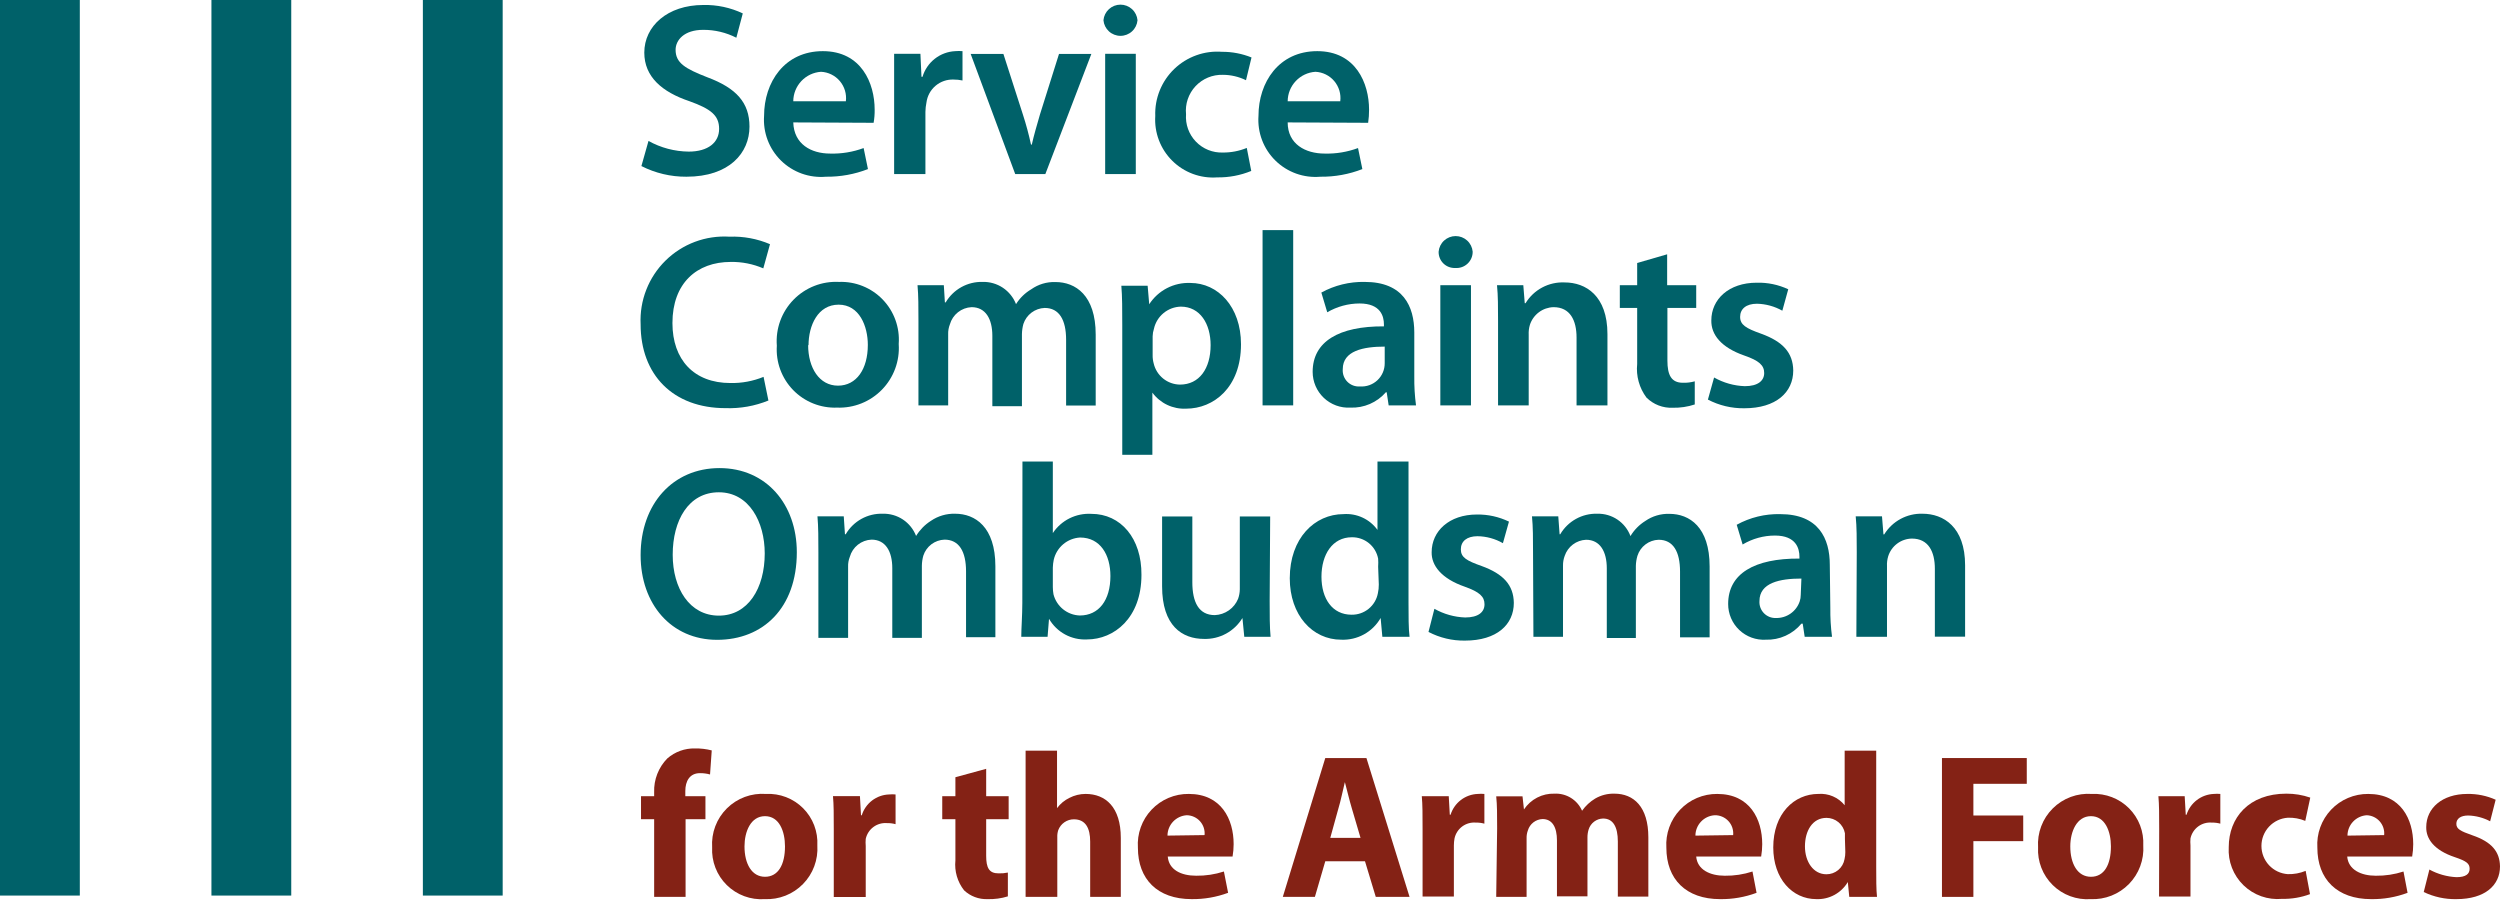 <svg xmlns="http://www.w3.org/2000/svg" width="198" height="72" viewBox="0 0 198 72" fill="none"><path d="M51.809 71.034V64.879H50.768V63.057H51.809V62.744C51.792 62.251 51.876 61.759 52.055 61.299C52.234 60.839 52.505 60.42 52.851 60.068C53.458 59.538 54.242 59.256 55.048 59.276C55.494 59.269 55.939 59.322 56.37 59.433L56.235 61.338C55.974 61.266 55.704 61.231 55.433 61.234C54.621 61.234 54.277 61.87 54.277 62.651V63.057H55.871V64.879H54.298V71.034H51.809Z" fill="#842215"/><path d="M64.733 66.962C64.769 67.522 64.686 68.083 64.49 68.609C64.295 69.135 63.991 69.615 63.598 70.015C63.205 70.416 62.732 70.73 62.21 70.936C61.688 71.142 61.128 71.235 60.567 71.211C60.016 71.249 59.463 71.169 58.945 70.977C58.426 70.785 57.955 70.485 57.561 70.097C57.167 69.709 56.86 69.242 56.661 68.727C56.461 68.212 56.373 67.66 56.402 67.108C56.365 66.54 56.45 65.971 56.651 65.439C56.852 64.907 57.165 64.425 57.569 64.024C57.972 63.623 58.457 63.314 58.991 63.116C59.524 62.919 60.094 62.838 60.661 62.88C61.204 62.851 61.747 62.937 62.255 63.132C62.763 63.328 63.224 63.627 63.608 64.013C63.992 64.398 64.29 64.859 64.484 65.367C64.678 65.876 64.763 66.419 64.733 66.962ZM58.964 67.035C58.964 68.409 59.536 69.441 60.588 69.441C61.64 69.441 62.171 68.472 62.171 67.035C62.171 65.848 61.723 64.64 60.588 64.64C59.453 64.64 58.964 65.868 58.964 67.035Z" fill="#842215"/><path d="M66.035 65.681C66.035 64.504 66.035 63.744 65.972 63.056H68.107L68.191 64.567H68.253C68.397 64.103 68.683 63.695 69.069 63.4C69.455 63.105 69.923 62.938 70.409 62.921C70.582 62.904 70.756 62.904 70.929 62.921V65.275C70.712 65.215 70.488 65.187 70.263 65.191C69.876 65.157 69.491 65.265 69.178 65.495C68.865 65.725 68.648 66.062 68.566 66.441C68.549 66.628 68.549 66.816 68.566 67.003V71.044H66.035V65.681Z" fill="#842215"/><path d="M78.105 60.891V63.057H79.885V64.879H78.105V67.774C78.105 68.732 78.334 69.17 79.083 69.17C79.332 69.179 79.58 69.158 79.823 69.107V70.992C79.301 71.154 78.755 71.228 78.209 71.211C77.869 71.223 77.53 71.168 77.212 71.048C76.893 70.929 76.602 70.747 76.355 70.513C75.829 69.844 75.582 68.996 75.668 68.149V64.879H74.626V63.057H75.668V61.557L78.105 60.891Z" fill="#842215"/><path d="M81.228 59.453H83.717V64.004C83.973 63.658 84.309 63.379 84.696 63.192C85.092 62.987 85.531 62.88 85.977 62.879C87.56 62.879 88.768 63.921 88.768 66.368V71.033H86.342V66.649C86.342 65.608 85.988 64.889 85.05 64.889C84.78 64.889 84.517 64.972 84.295 65.127C84.074 65.281 83.905 65.5 83.811 65.754C83.755 65.932 83.73 66.119 83.738 66.305V71.033H81.228V59.453Z" fill="#842215"/><path d="M92.486 67.836C92.57 68.878 93.528 69.357 94.736 69.357C95.481 69.367 96.224 69.254 96.933 69.023L97.266 70.71C96.34 71.055 95.359 71.224 94.371 71.21C91.663 71.21 90.122 69.627 90.122 67.138C90.085 66.589 90.162 66.037 90.348 65.519C90.534 65.001 90.826 64.526 91.204 64.126C91.583 63.726 92.04 63.409 92.548 63.194C93.055 62.979 93.602 62.872 94.153 62.879C96.725 62.879 97.704 64.879 97.704 66.857C97.703 67.185 97.675 67.513 97.62 67.836H92.486ZM95.402 66.139C95.421 65.942 95.398 65.743 95.337 65.555C95.275 65.366 95.175 65.193 95.043 65.045C94.911 64.898 94.75 64.779 94.57 64.697C94.389 64.614 94.194 64.57 93.996 64.566C93.584 64.59 93.196 64.77 92.911 65.07C92.627 65.37 92.467 65.767 92.465 66.18L95.402 66.139Z" fill="#842215"/><path d="M104.962 68.212L104.139 71.034H101.598L104.962 60.037H108.222L111.637 71.034H108.961L108.107 68.212H104.962ZM107.753 66.358L107.066 64.026C106.868 63.37 106.68 62.557 106.514 61.943C106.347 62.599 106.191 63.422 106.003 64.026L105.358 66.358H107.753Z" fill="#842215"/><path d="M112.668 65.681C112.668 64.505 112.668 63.744 112.606 63.057H114.741L114.824 64.525H114.886C115.031 64.062 115.316 63.654 115.702 63.359C116.088 63.064 116.556 62.897 117.042 62.88C117.215 62.863 117.39 62.863 117.563 62.88V65.234C117.346 65.174 117.121 65.145 116.896 65.15C116.51 65.116 116.124 65.224 115.811 65.454C115.499 65.684 115.281 66.021 115.199 66.4C115.164 66.585 115.147 66.774 115.147 66.962V71.003H112.668V65.681Z" fill="#842215"/><path d="M118.573 65.608C118.573 64.566 118.573 63.764 118.5 63.067H120.583L120.697 64.108C120.96 63.711 121.32 63.388 121.743 63.169C122.166 62.95 122.638 62.843 123.113 62.858C123.572 62.835 124.027 62.952 124.418 63.194C124.809 63.436 125.117 63.791 125.3 64.212C125.577 63.821 125.931 63.491 126.342 63.244C126.803 62.977 127.329 62.843 127.862 62.858C129.393 62.858 130.549 63.9 130.549 66.316V71.013H128.133V66.649C128.133 65.493 127.758 64.827 126.967 64.827C126.709 64.832 126.46 64.919 126.254 65.074C126.049 65.229 125.897 65.445 125.821 65.691C125.757 65.897 125.725 66.111 125.727 66.326V70.992H123.311V66.566C123.311 65.524 122.947 64.868 122.166 64.868C121.904 64.879 121.652 64.971 121.445 65.131C121.237 65.292 121.085 65.513 121.01 65.764C120.935 65.963 120.9 66.176 120.906 66.389V71.033H118.5L118.573 65.608Z" fill="#842215"/><path d="M134.34 67.837C134.423 68.879 135.433 69.358 136.6 69.358C137.345 69.368 138.088 69.255 138.797 69.024L139.12 70.711C138.198 71.056 137.219 71.225 136.235 71.211C133.527 71.211 131.976 69.628 131.976 67.139C131.94 66.59 132.018 66.039 132.205 65.522C132.391 65.004 132.683 64.53 133.062 64.13C133.44 63.73 133.897 63.413 134.403 63.198C134.91 62.983 135.456 62.875 136.006 62.88C138.589 62.88 139.568 64.88 139.568 66.858C139.567 67.186 139.539 67.514 139.484 67.837H134.34ZM137.266 66.14C137.285 65.938 137.261 65.735 137.197 65.543C137.132 65.351 137.027 65.175 136.889 65.027C136.752 64.878 136.584 64.761 136.398 64.681C136.211 64.602 136.011 64.563 135.808 64.567C135.395 64.591 135.007 64.771 134.723 65.071C134.439 65.371 134.279 65.768 134.277 66.181L137.266 66.14Z" fill="#842215"/><path d="M148.596 59.453V68.649C148.596 69.555 148.596 70.492 148.659 71.033H146.462L146.347 69.857C146.092 70.287 145.724 70.64 145.284 70.879C144.844 71.117 144.348 71.232 143.848 71.21C141.952 71.21 140.442 69.596 140.442 67.118C140.442 64.431 142.098 62.879 144.014 62.879C144.408 62.849 144.803 62.914 145.166 63.07C145.529 63.226 145.849 63.468 146.097 63.775V59.453H148.596ZM146.118 66.43C146.118 66.305 146.118 66.129 146.118 65.993C146.055 65.652 145.875 65.344 145.609 65.121C145.342 64.899 145.007 64.776 144.66 64.775C143.535 64.775 142.952 65.816 142.952 67.034C142.952 68.253 143.619 69.242 144.65 69.242C144.992 69.245 145.324 69.126 145.588 68.907C145.851 68.688 146.028 68.382 146.087 68.045C146.13 67.86 146.151 67.671 146.149 67.482L146.118 66.43Z" fill="#842215"/><path d="M153.803 60.037H160.52V62.078H156.292V64.588H160.239V66.619H156.292V71.034H153.803V60.037Z" fill="#842215"/><path d="M169.747 66.962C169.783 67.522 169.7 68.083 169.504 68.609C169.309 69.135 169.004 69.615 168.612 70.015C168.219 70.416 167.746 70.73 167.224 70.936C166.702 71.142 166.142 71.235 165.581 71.211C165.03 71.249 164.477 71.169 163.959 70.977C163.44 70.785 162.969 70.485 162.575 70.097C162.181 69.709 161.874 69.242 161.675 68.727C161.475 68.212 161.386 67.66 161.416 67.108C161.379 66.54 161.463 65.971 161.665 65.439C161.866 64.907 162.179 64.425 162.583 64.024C162.986 63.623 163.471 63.314 164.005 63.116C164.538 62.919 165.108 62.838 165.675 62.88C166.218 62.853 166.76 62.94 167.267 63.136C167.774 63.331 168.234 63.631 168.618 64.016C169.002 64.401 169.301 64.862 169.495 65.369C169.689 65.877 169.775 66.419 169.747 66.962ZM163.967 67.035C163.967 68.409 164.54 69.441 165.602 69.441C166.664 69.441 167.185 68.472 167.185 67.035C167.185 65.848 166.727 64.64 165.602 64.64C164.477 64.64 163.967 65.868 163.967 67.035Z" fill="#842215"/><path d="M171.007 65.681C171.007 64.505 171.007 63.744 170.945 63.057H173.027L173.111 64.525H173.173C173.32 64.063 173.606 63.657 173.992 63.363C174.377 63.069 174.844 62.9 175.329 62.88C175.502 62.863 175.676 62.863 175.85 62.88V65.234C175.633 65.174 175.408 65.145 175.183 65.15C174.796 65.116 174.411 65.224 174.098 65.454C173.786 65.684 173.568 66.021 173.486 66.4C173.469 66.587 173.469 66.775 173.486 66.962V71.003H170.997L171.007 65.681Z" fill="#842215"/><path d="M182.952 70.815C182.243 71.08 181.49 71.207 180.734 71.19C180.178 71.24 179.618 71.17 179.092 70.984C178.565 70.798 178.086 70.5 177.685 70.112C177.285 69.723 176.973 69.252 176.771 68.732C176.569 68.212 176.482 67.654 176.516 67.097C176.516 64.764 178.109 62.858 181.077 62.858C181.722 62.855 182.363 62.96 182.973 63.171L182.577 65.014C182.139 64.831 181.666 64.746 181.192 64.764C180.626 64.803 180.096 65.055 179.708 65.47C179.321 65.884 179.106 66.431 179.106 66.998C179.106 67.565 179.321 68.112 179.708 68.526C180.096 68.941 180.626 69.193 181.192 69.232C181.677 69.246 182.16 69.157 182.608 68.972L182.952 70.815Z" fill="#842215"/><path d="M185.899 67.837C185.982 68.879 186.993 69.358 188.159 69.358C188.905 69.368 189.647 69.255 190.356 69.024L190.679 70.711C189.757 71.057 188.779 71.226 187.794 71.211C185.087 71.211 183.535 69.628 183.535 67.139C183.499 66.59 183.577 66.039 183.764 65.522C183.951 65.004 184.243 64.53 184.621 64.13C184.999 63.73 185.456 63.413 185.963 63.198C186.469 62.983 187.015 62.875 187.565 62.88C190.148 62.88 191.127 64.879 191.127 66.858C191.126 67.186 191.098 67.514 191.044 67.837H185.899ZM188.825 66.14C188.844 65.945 188.823 65.749 188.763 65.562C188.703 65.376 188.605 65.204 188.477 65.057C188.348 64.91 188.191 64.791 188.014 64.706C187.838 64.622 187.646 64.575 187.451 64.567C187.038 64.591 186.65 64.771 186.366 65.071C186.081 65.371 185.922 65.768 185.92 66.181L188.825 66.14Z" fill="#842215"/><path d="M192.408 68.868C193.068 69.229 193.801 69.436 194.553 69.472C195.303 69.472 195.594 69.212 195.594 68.805C195.594 68.399 195.355 68.201 194.428 67.889C192.772 67.337 192.137 66.431 192.158 65.504C192.158 64.004 193.428 62.88 195.407 62.88C196.181 62.865 196.949 63.022 197.656 63.338L197.219 65.046C196.682 64.761 196.087 64.605 195.48 64.588C194.886 64.588 194.543 64.838 194.543 65.244C194.543 65.65 194.845 65.817 195.824 66.16C197.344 66.681 197.979 67.451 198 68.618C198 70.107 196.823 71.211 194.543 71.211C193.65 71.229 192.765 71.036 191.96 70.649L192.408 68.868Z" fill="#842215"/><path d="M51.361 11.163C52.337 11.706 53.432 11.996 54.548 12.007C56.089 12.007 56.954 11.278 56.954 10.205C56.954 9.133 56.287 8.622 54.611 8.018C52.434 7.289 51.028 6.081 51.028 4.165C51.028 2.082 52.851 0.395 55.704 0.395C56.783 0.371 57.853 0.6 58.828 1.062L58.318 2.988C57.506 2.573 56.606 2.359 55.694 2.364C54.173 2.364 53.507 3.186 53.507 3.946C53.507 4.988 54.267 5.436 56.027 6.123C58.318 6.977 59.359 8.133 59.359 10.028C59.359 12.111 57.766 13.996 54.361 13.996C53.123 14.003 51.902 13.713 50.799 13.152L51.361 11.163Z" fill="#006169"/><path d="M62.827 9.695C62.879 11.413 64.233 12.163 65.753 12.163C66.655 12.188 67.553 12.04 68.399 11.726L68.742 13.392C67.684 13.804 66.556 14.009 65.42 13.996C64.769 14.053 64.113 13.969 63.497 13.748C62.882 13.527 62.322 13.175 61.855 12.717C61.389 12.259 61.028 11.704 60.796 11.093C60.565 10.481 60.469 9.827 60.515 9.174C60.515 6.529 62.119 4.051 65.17 4.051C68.222 4.051 69.273 6.592 69.273 8.685C69.279 9.034 69.251 9.383 69.19 9.726L62.827 9.695ZM66.993 8.018C67.027 7.734 67.003 7.446 66.921 7.171C66.839 6.897 66.702 6.642 66.517 6.423C66.332 6.204 66.105 6.026 65.848 5.899C65.591 5.772 65.311 5.699 65.024 5.686C64.431 5.725 63.875 5.988 63.467 6.42C63.06 6.853 62.831 7.424 62.827 8.018H66.993Z" fill="#006169"/><path d="M70.815 7.29C70.815 6.04 70.815 5.124 70.815 4.26H72.897L72.981 6.082H73.064C73.232 5.516 73.572 5.017 74.037 4.653C74.501 4.289 75.068 4.079 75.657 4.051C75.848 4.034 76.039 4.034 76.23 4.051V6.374C75.997 6.324 75.76 6.299 75.522 6.301C75.003 6.281 74.495 6.456 74.098 6.791C73.701 7.126 73.444 7.597 73.376 8.113C73.325 8.359 73.297 8.61 73.293 8.862V13.788H70.815V7.29Z" fill="#006169"/><path d="M79.469 4.27L81.02 9.091C81.272 9.868 81.484 10.657 81.656 11.455H81.718C81.895 10.674 82.114 9.935 82.364 9.07L83.874 4.27H86.436L82.791 13.788H80.406L76.876 4.27H79.469Z" fill="#006169"/><path d="M90.091 1.603C90.061 1.941 89.906 2.254 89.656 2.483C89.407 2.712 89.081 2.839 88.742 2.839C88.404 2.839 88.077 2.712 87.828 2.483C87.578 2.254 87.423 1.941 87.394 1.603C87.423 1.266 87.578 0.952 87.828 0.724C88.077 0.495 88.404 0.368 88.742 0.368C89.081 0.368 89.407 0.495 89.656 0.724C89.906 0.952 90.061 1.266 90.091 1.603ZM87.529 4.259H89.955V13.788H87.529V4.259Z" fill="#006169"/><path d="M99.099 13.539C98.244 13.89 97.326 14.063 96.402 14.049C95.749 14.096 95.094 14.003 94.48 13.776C93.866 13.549 93.308 13.193 92.844 12.732C92.379 12.272 92.018 11.717 91.786 11.105C91.554 10.493 91.455 9.839 91.497 9.185C91.471 8.493 91.592 7.804 91.852 7.161C92.112 6.519 92.504 5.939 93.004 5.459C93.503 4.98 94.099 4.611 94.751 4.377C95.403 4.143 96.097 4.05 96.787 4.103C97.587 4.099 98.379 4.251 99.12 4.551L98.683 6.353C98.112 6.073 97.485 5.927 96.85 5.926C96.445 5.914 96.043 5.988 95.67 6.143C95.296 6.299 94.96 6.532 94.684 6.828C94.408 7.123 94.199 7.475 94.069 7.858C93.94 8.241 93.894 8.648 93.934 9.05C93.904 9.446 93.959 9.843 94.093 10.217C94.228 10.59 94.439 10.931 94.715 11.217C94.99 11.503 95.322 11.728 95.69 11.877C96.058 12.025 96.453 12.095 96.85 12.081C97.499 12.086 98.144 11.962 98.745 11.716L99.099 13.539Z" fill="#006169"/><path d="M101.984 9.695C101.984 11.413 103.389 12.163 104.91 12.163C105.811 12.188 106.709 12.04 107.555 11.726L107.899 13.392C106.84 13.805 105.713 14.01 104.577 13.996C103.925 14.053 103.269 13.969 102.654 13.748C102.038 13.527 101.478 13.175 101.012 12.717C100.545 12.259 100.184 11.704 99.953 11.093C99.721 10.481 99.626 9.827 99.672 9.174C99.672 6.529 101.275 4.051 104.327 4.051C107.378 4.051 108.43 6.592 108.43 8.685C108.432 9.033 108.408 9.382 108.357 9.726L101.984 9.695ZM106.149 8.018C106.184 7.734 106.16 7.446 106.078 7.171C105.996 6.897 105.858 6.642 105.674 6.423C105.489 6.204 105.261 6.026 105.004 5.899C104.747 5.772 104.467 5.699 104.181 5.686C103.588 5.725 103.032 5.988 102.624 6.42C102.216 6.853 101.988 7.424 101.984 8.018H106.149Z" fill="#006169"/><path d="M60.859 31.721C59.783 32.16 58.626 32.365 57.464 32.325C53.299 32.325 50.737 29.68 50.737 25.681C50.693 24.75 50.845 23.819 51.185 22.951C51.524 22.082 52.043 21.295 52.707 20.641C53.372 19.986 54.166 19.479 55.04 19.152C55.913 18.826 56.846 18.687 57.776 18.745C58.876 18.704 59.972 18.907 60.984 19.339L60.453 21.255C59.638 20.904 58.758 20.73 57.87 20.745C55.194 20.745 53.257 22.421 53.257 25.587C53.257 28.482 54.954 30.336 57.849 30.336C58.748 30.354 59.642 30.187 60.474 29.847L60.859 31.721Z" fill="#006169"/><path d="M71.179 27.264C71.222 27.922 71.126 28.583 70.897 29.202C70.669 29.821 70.313 30.386 69.853 30.859C69.392 31.332 68.838 31.703 68.225 31.949C67.612 32.194 66.954 32.308 66.295 32.283C65.65 32.308 65.008 32.197 64.409 31.957C63.81 31.718 63.268 31.355 62.818 30.893C62.368 30.43 62.021 29.878 61.798 29.273C61.575 28.668 61.483 28.022 61.525 27.378C61.474 26.713 61.565 26.044 61.793 25.416C62.021 24.789 62.38 24.217 62.846 23.739C63.312 23.261 63.875 22.888 64.496 22.644C65.118 22.401 65.784 22.293 66.451 22.328C67.093 22.304 67.732 22.416 68.327 22.656C68.923 22.896 69.461 23.258 69.907 23.72C70.353 24.182 70.697 24.732 70.916 25.336C71.135 25.939 71.225 26.582 71.179 27.222V27.264ZM64.004 27.316C64.004 29.149 64.899 30.544 66.368 30.544C67.836 30.544 68.732 29.232 68.732 27.316C68.732 25.837 68.065 24.129 66.42 24.129C64.775 24.129 64.035 25.775 64.035 27.358" fill="#006169"/><path d="M72.741 25.42C72.741 24.327 72.741 23.41 72.668 22.588H74.751L74.835 23.952H74.897C75.195 23.444 75.624 23.026 76.138 22.74C76.653 22.454 77.235 22.312 77.823 22.327C78.392 22.312 78.951 22.474 79.425 22.788C79.898 23.104 80.263 23.557 80.469 24.087C80.77 23.604 81.185 23.2 81.677 22.91C82.235 22.515 82.908 22.314 83.593 22.338C85.176 22.338 86.779 23.379 86.779 26.503V32.116H84.436V26.91C84.436 25.327 83.884 24.389 82.739 24.389C82.361 24.403 81.997 24.532 81.695 24.759C81.394 24.986 81.169 25.301 81.052 25.66C80.981 25.921 80.942 26.191 80.937 26.462V32.169H78.594V26.597C78.594 25.264 78.063 24.327 76.949 24.327C76.555 24.345 76.177 24.486 75.869 24.731C75.561 24.976 75.337 25.312 75.23 25.691C75.132 25.943 75.085 26.212 75.095 26.483V32.106H72.741V25.42Z" fill="#006169"/><path d="M88.883 25.753C88.883 24.504 88.883 23.483 88.81 22.629H90.893L91.018 24.098C91.367 23.557 91.852 23.117 92.423 22.821C92.995 22.525 93.634 22.384 94.277 22.41C96.464 22.41 98.287 24.295 98.287 27.263C98.287 30.7 96.11 32.366 93.944 32.366C93.428 32.392 92.913 32.29 92.446 32.068C91.979 31.847 91.574 31.512 91.268 31.096V36.022H88.883V25.753ZM91.289 28.117C91.284 28.342 91.312 28.567 91.372 28.784C91.481 29.256 91.746 29.678 92.124 29.982C92.501 30.286 92.97 30.454 93.455 30.46C94.986 30.46 95.881 29.19 95.881 27.336C95.881 25.66 95.058 24.285 93.517 24.285C93.019 24.299 92.539 24.478 92.154 24.795C91.77 25.112 91.501 25.548 91.393 26.035C91.328 26.23 91.293 26.433 91.289 26.639V28.117Z" fill="#006169"/><path d="M102.421 18.225H99.995V32.106H102.421V18.225Z" fill="#006169"/><path d="M112.012 29.815C112.002 30.581 112.047 31.347 112.148 32.106H109.982L109.825 31.065H109.763C109.415 31.466 108.982 31.783 108.496 31.994C108.009 32.205 107.481 32.304 106.951 32.283C106.566 32.304 106.181 32.247 105.819 32.114C105.457 31.981 105.126 31.776 104.846 31.511C104.567 31.246 104.344 30.926 104.192 30.572C104.04 30.218 103.962 29.836 103.962 29.451C103.962 27.045 106.045 25.827 109.607 25.848V25.691C109.607 25.066 109.357 24.035 107.68 24.035C106.78 24.037 105.896 24.278 105.118 24.733L104.65 23.171C105.702 22.594 106.887 22.303 108.086 22.328C111.138 22.328 112.012 24.265 112.012 26.337V29.815ZM109.669 27.451C107.972 27.451 106.347 27.784 106.347 29.232C106.332 29.416 106.356 29.6 106.419 29.773C106.482 29.947 106.582 30.104 106.711 30.235C106.841 30.366 106.998 30.467 107.17 30.531C107.343 30.595 107.528 30.621 107.711 30.607C107.963 30.624 108.216 30.589 108.454 30.504C108.691 30.419 108.909 30.286 109.093 30.113C109.277 29.939 109.423 29.73 109.522 29.498C109.621 29.266 109.671 29.016 109.669 28.763V27.451Z" fill="#006169"/><path d="M116.636 19.933C116.638 20.11 116.603 20.285 116.534 20.449C116.464 20.612 116.361 20.759 116.232 20.88C116.103 21.001 115.95 21.095 115.783 21.154C115.616 21.213 115.438 21.237 115.261 21.224C115.088 21.232 114.915 21.205 114.753 21.144C114.59 21.082 114.442 20.988 114.318 20.867C114.194 20.746 114.096 20.6 114.031 20.439C113.966 20.279 113.934 20.106 113.939 19.933C113.969 19.595 114.123 19.281 114.373 19.053C114.623 18.824 114.949 18.697 115.288 18.697C115.626 18.697 115.952 18.824 116.202 19.053C116.452 19.281 116.606 19.595 116.636 19.933ZM114.074 22.588H116.501V32.106H114.074V22.588Z" fill="#006169"/><path d="M118.646 25.421C118.646 24.327 118.646 23.411 118.563 22.588H120.646L120.76 24.015H120.823C121.144 23.487 121.602 23.055 122.148 22.766C122.694 22.476 123.308 22.339 123.926 22.369C125.582 22.369 127.31 23.411 127.31 26.462V32.106H124.863V26.733C124.863 25.369 124.353 24.327 123.041 24.327C122.621 24.338 122.215 24.479 121.879 24.731C121.543 24.983 121.294 25.333 121.166 25.733C121.091 25.986 121.059 26.25 121.073 26.514V32.106H118.646V25.421Z" fill="#006169"/><path d="M132.038 20.141V22.588H134.34V24.39H132.059V28.555C132.059 29.711 132.371 30.315 133.288 30.315C133.604 30.325 133.92 30.286 134.225 30.201V32.033C133.664 32.218 133.076 32.306 132.486 32.294C132.102 32.311 131.719 32.249 131.36 32.111C131.002 31.973 130.676 31.762 130.403 31.492C129.83 30.728 129.567 29.776 129.664 28.826V24.39H128.289V22.588H129.664V20.828L132.038 20.141Z" fill="#006169"/><path d="M135.756 29.898C136.501 30.32 137.337 30.556 138.193 30.585C139.234 30.585 139.724 30.148 139.724 29.544C139.724 28.94 139.328 28.565 138.151 28.159C136.297 27.513 135.516 26.493 135.537 25.378C135.537 23.702 136.922 22.39 139.13 22.39C139.992 22.367 140.848 22.545 141.629 22.91L141.161 24.608C140.546 24.261 139.856 24.072 139.151 24.056C138.286 24.056 137.818 24.473 137.818 25.097C137.818 25.722 138.276 26.003 139.484 26.43C141.202 27.055 142.004 27.93 142.025 29.346C142.025 31.064 140.671 32.335 138.151 32.335C137.147 32.349 136.156 32.113 135.266 31.648L135.756 29.898Z" fill="#006169"/><path d="M63.108 43.738C63.108 48.154 60.432 50.674 56.797 50.674C53.163 50.674 50.737 47.841 50.737 43.967C50.737 39.927 53.278 37.073 56.985 37.073C60.692 37.073 63.108 39.947 63.108 43.738ZM53.278 43.936C53.278 46.612 54.621 48.758 56.933 48.758C59.245 48.758 60.567 46.592 60.567 43.832C60.567 41.353 59.339 38.989 56.933 38.989C54.527 38.989 53.278 41.218 53.278 43.936Z" fill="#006169"/><path d="M64.816 43.738C64.816 42.697 64.816 41.718 64.743 40.895H66.826L66.92 42.312H66.982C67.279 41.802 67.707 41.383 68.222 41.097C68.737 40.811 69.32 40.669 69.909 40.687C70.478 40.671 71.037 40.831 71.511 41.146C71.985 41.462 72.349 41.916 72.554 42.447C72.849 41.963 73.252 41.553 73.731 41.249C74.294 40.865 74.965 40.668 75.647 40.687C77.23 40.687 78.834 41.728 78.834 44.853V50.466H76.511V45.259C76.511 43.676 75.959 42.739 74.803 42.739C74.427 42.753 74.064 42.882 73.764 43.109C73.465 43.337 73.242 43.651 73.127 44.009C73.055 44.267 73.016 44.533 73.012 44.801V50.518H70.669V44.998C70.669 43.676 70.138 42.739 69.023 42.739C68.63 42.755 68.251 42.896 67.942 43.141C67.634 43.386 67.411 43.723 67.305 44.103C67.207 44.351 67.16 44.617 67.17 44.884V50.518H64.816V43.738Z" fill="#006169"/><path d="M80.978 36.553H83.384V42.218C83.716 41.72 84.172 41.318 84.707 41.051C85.243 40.785 85.838 40.663 86.435 40.697C88.768 40.697 90.424 42.635 90.403 45.529C90.403 48.945 88.237 50.643 86.092 50.643C85.488 50.675 84.887 50.539 84.356 50.251C83.824 49.962 83.384 49.532 83.082 49.008L82.968 50.434H80.885C80.885 49.789 80.968 48.727 80.968 47.748L80.978 36.553ZM83.384 46.498C83.385 46.69 83.402 46.882 83.436 47.071C83.555 47.538 83.823 47.954 84.198 48.256C84.574 48.559 85.037 48.731 85.519 48.747C87.029 48.747 87.945 47.539 87.945 45.623C87.945 43.936 87.144 42.572 85.54 42.572C85.049 42.6 84.58 42.787 84.205 43.104C83.829 43.422 83.567 43.853 83.457 44.332C83.414 44.538 83.39 44.747 83.384 44.957V46.498Z" fill="#006169"/><path d="M100.557 47.582C100.557 48.706 100.557 49.664 100.63 50.435H98.547L98.401 48.946C98.086 49.466 97.639 49.894 97.104 50.185C96.57 50.476 95.968 50.62 95.36 50.602C93.621 50.602 92.038 49.56 92.038 46.436V40.906H94.433V46.113C94.433 47.696 94.944 48.717 96.214 48.717C96.613 48.701 96.998 48.57 97.325 48.341C97.652 48.112 97.906 47.795 98.057 47.425C98.143 47.184 98.189 46.931 98.193 46.676V40.906H100.598L100.557 47.582Z" fill="#006169"/><path d="M111.554 36.553V47.748C111.554 48.727 111.554 49.831 111.637 50.434H109.482L109.346 48.945C109.034 49.491 108.577 49.94 108.025 50.243C107.474 50.546 106.851 50.691 106.222 50.664C103.952 50.664 102.15 48.727 102.15 45.8C102.15 42.614 104.129 40.718 106.41 40.718C106.927 40.68 107.445 40.775 107.916 40.994C108.386 41.212 108.792 41.548 109.096 41.968V36.553H111.554ZM109.149 44.884C109.164 44.672 109.164 44.46 109.149 44.249C109.058 43.765 108.799 43.33 108.417 43.019C108.036 42.709 107.557 42.543 107.066 42.551C105.525 42.551 104.66 43.926 104.66 45.675C104.66 47.425 105.525 48.685 107.045 48.685C107.537 48.693 108.015 48.528 108.397 48.217C108.778 47.906 109.037 47.471 109.128 46.987C109.179 46.759 109.204 46.524 109.201 46.29L109.149 44.884Z" fill="#006169"/><path d="M113.605 48.216C114.351 48.638 115.186 48.874 116.042 48.904C117.084 48.904 117.573 48.477 117.573 47.862C117.573 47.248 117.177 46.883 116.011 46.467C114.147 45.821 113.366 44.78 113.387 43.738C113.387 42.062 114.772 40.749 116.979 40.749C117.855 40.738 118.721 40.931 119.51 41.312L119.031 43.02C118.419 42.668 117.727 42.478 117.021 42.468C116.167 42.468 115.699 42.874 115.699 43.509C115.699 44.144 116.146 44.405 117.354 44.832C119.073 45.457 119.875 46.342 119.895 47.748C119.895 49.466 118.552 50.736 116.021 50.736C115.018 50.751 114.026 50.514 113.137 50.049L113.605 48.216Z" fill="#006169"/><path d="M121.416 43.738C121.416 42.697 121.416 41.718 121.333 40.895H123.416L123.52 42.312H123.572C123.87 41.802 124.301 41.383 124.817 41.097C125.334 40.811 125.918 40.669 126.508 40.687C127.076 40.673 127.633 40.835 128.104 41.153C128.574 41.47 128.934 41.926 129.133 42.457C129.425 41.971 129.828 41.561 130.31 41.26C130.868 40.873 131.536 40.676 132.215 40.697C133.809 40.697 135.402 41.739 135.402 44.863V50.476H133.059V45.269C133.059 43.686 132.517 42.749 131.361 42.749C130.985 42.761 130.621 42.89 130.321 43.118C130.021 43.345 129.799 43.66 129.685 44.02C129.609 44.277 129.567 44.543 129.56 44.811V50.528H127.258V45.009C127.258 43.686 126.727 42.749 125.613 42.749C125.237 42.767 124.874 42.897 124.573 43.124C124.272 43.351 124.047 43.663 123.926 44.02C123.831 44.269 123.785 44.534 123.79 44.8V50.434H121.447L121.416 43.738Z" fill="#006169"/><path d="M144.962 48.144C144.952 48.91 144.997 49.675 145.097 50.435H142.931L142.775 49.394H142.671C142.33 49.806 141.899 50.134 141.412 50.354C140.925 50.575 140.393 50.681 139.859 50.664C139.474 50.687 139.088 50.63 138.725 50.498C138.363 50.366 138.031 50.161 137.751 49.895C137.471 49.63 137.248 49.31 137.097 48.955C136.945 48.6 136.868 48.217 136.87 47.831C136.87 45.426 138.953 44.218 142.515 44.239V44.083C142.515 43.458 142.265 42.416 140.578 42.416C139.675 42.416 138.79 42.661 138.016 43.124L137.547 41.562C138.601 40.981 139.791 40.69 140.994 40.719C144.035 40.719 144.92 42.656 144.92 44.728L144.962 48.144ZM142.671 45.822C140.963 45.822 139.349 46.155 139.349 47.602C139.337 47.779 139.362 47.956 139.424 48.123C139.485 48.289 139.581 48.441 139.704 48.567C139.828 48.694 139.978 48.793 140.142 48.859C140.307 48.924 140.484 48.953 140.661 48.946C141.072 48.954 141.476 48.832 141.813 48.596C142.15 48.36 142.403 48.023 142.535 47.634C142.592 47.466 142.62 47.29 142.619 47.113L142.671 45.822Z" fill="#006169"/><path d="M147.055 43.738C147.055 42.697 147.055 41.718 146.972 40.895H149.054L149.169 42.322H149.231C149.548 41.807 149.995 41.385 150.527 41.098C151.059 40.811 151.658 40.669 152.262 40.687C153.918 40.687 155.636 41.728 155.636 44.769V50.424H153.241V45.05C153.241 43.686 152.731 42.655 151.418 42.655C150.998 42.663 150.59 42.803 150.254 43.055C149.917 43.307 149.669 43.66 149.544 44.061C149.467 44.314 149.436 44.578 149.45 44.842V50.434H147.024L147.055 43.738Z" fill="#006169"/><path d="M39.812 70.929H33.491V0H39.812V70.929ZM23.067 70.929H16.746V0H23.067V70.929ZM6.321 70.929H0V0H6.321V70.929Z" fill="#006169"/></svg>